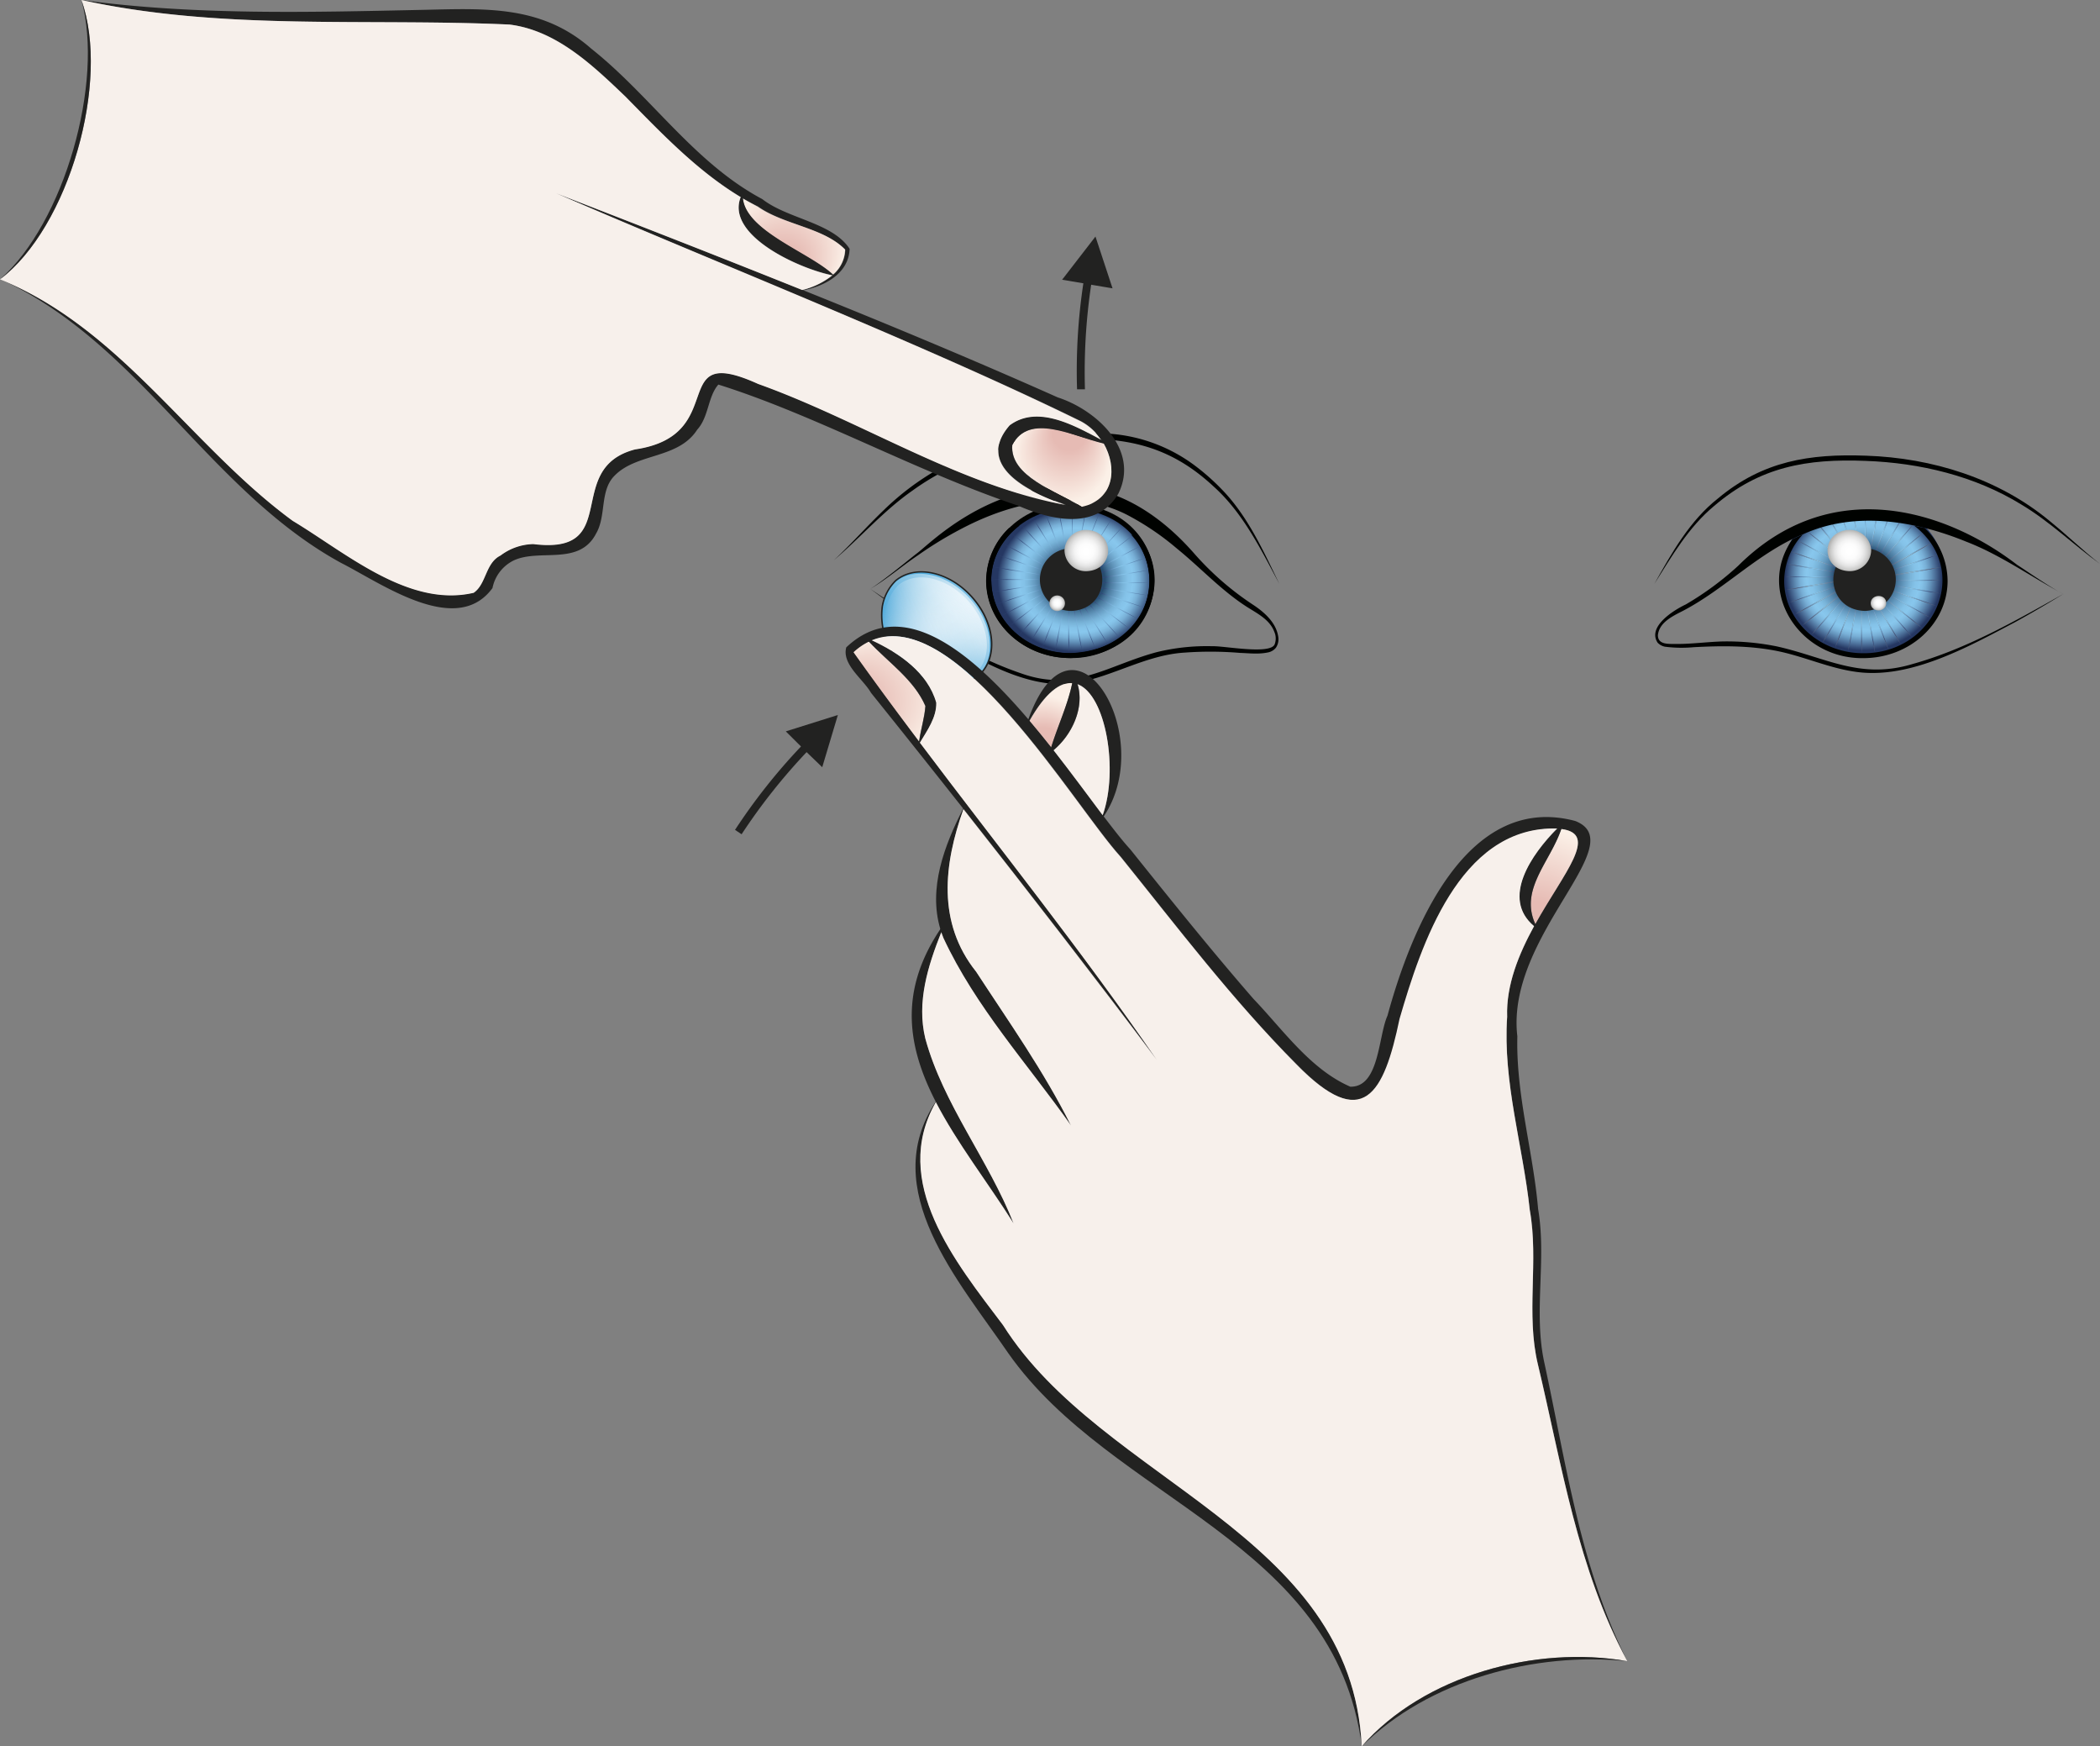<svg xmlns="http://www.w3.org/2000/svg" xmlns:xlink="http://www.w3.org/1999/xlink" viewBox="0 0 513.1 426.56"><rect x="0" y="0" width="513.1" height="426.56" fill="#808080" stroke="none"/><defs><style>.cls-1{fill:url(#Dégradé_sans_nom_53);}.cls-2{fill:url(#Dégradé_sans_nom_167);}.cls-3{fill:url(#Dégradé_sans_nom_167-2);}.cls-4{fill:url(#Dégradé_sans_nom_167-3);}.cls-5{fill:url(#Dégradé_sans_nom_167-4);}.cls-6{fill:url(#Dégradé_sans_nom_167-5);}.cls-7{fill:url(#Dégradé_sans_nom_167-6);}.cls-8{fill:url(#Dégradé_sans_nom_167-7);}.cls-9{fill:url(#Dégradé_sans_nom_167-8);}.cls-10{fill:url(#Dégradé_sans_nom_167-9);}.cls-11{fill:url(#Dégradé_sans_nom_167-10);}.cls-12{fill:url(#Dégradé_sans_nom_167-11);}.cls-13{fill:url(#Dégradé_sans_nom_167-12);}.cls-14{fill:url(#Dégradé_sans_nom_167-13);}.cls-15{fill:url(#Dégradé_sans_nom_167-14);}.cls-16{fill:url(#Dégradé_sans_nom_167-15);}.cls-17{fill:url(#Dégradé_sans_nom_167-16);}.cls-18{fill:url(#Dégradé_sans_nom_167-17);}.cls-19{fill:url(#Dégradé_sans_nom_167-18);}.cls-20{fill:url(#Dégradé_sans_nom_167-19);}.cls-21{fill:url(#Dégradé_sans_nom_167-20);}.cls-22{fill:url(#Dégradé_sans_nom_167-21);}.cls-23{fill:url(#Dégradé_sans_nom_167-22);}.cls-24{fill:url(#Dégradé_sans_nom_167-23);}.cls-25{fill:url(#Dégradé_sans_nom_167-24);}.cls-26{fill:url(#Dégradé_sans_nom_167-25);}.cls-27{fill:url(#Dégradé_sans_nom_167-26);}.cls-28{fill:url(#Dégradé_sans_nom_167-27);}.cls-29{fill:url(#Dégradé_sans_nom_167-28);}.cls-30{fill:url(#Dégradé_sans_nom_167-29);}.cls-31{fill:url(#Dégradé_sans_nom_167-30);}.cls-32{fill:url(#Dégradé_sans_nom_167-31);}.cls-33{fill:url(#Dégradé_sans_nom_167-32);}.cls-34{fill:url(#Dégradé_sans_nom_167-33);}.cls-35{fill:url(#Dégradé_sans_nom_167-34);}.cls-36{fill:url(#Dégradé_sans_nom_167-35);}.cls-37{fill:url(#Dégradé_sans_nom_167-36);}.cls-38{fill:#000200;}.cls-39{fill:#222221;}.cls-40{fill:url(#Dégradé_sans_nom_3);}.cls-41{fill:url(#Dégradé_sans_nom_3-2);}.cls-42{fill:none;}.cls-43{fill:url(#Dégradé_sans_nom_53-2);}.cls-44{fill:url(#Dégradé_sans_nom_53-3);}.cls-45{fill:url(#Dégradé_sans_nom_167-38);}.cls-46{fill:url(#Dégradé_sans_nom_167-39);}.cls-47{fill:url(#Dégradé_sans_nom_167-40);}.cls-48{fill:url(#Dégradé_sans_nom_53-6);}.cls-49{fill:url(#Dégradé_sans_nom_167-41);}.cls-50{fill:url(#Dégradé_sans_nom_167-42);}.cls-51{fill:url(#Dégradé_sans_nom_167-43);}.cls-52{fill:url(#Dégradé_sans_nom_167-44);}.cls-53{fill:url(#Dégradé_sans_nom_167-45);}.cls-54{fill:url(#Dégradé_sans_nom_53-11);}.cls-55{fill:url(#Dégradé_sans_nom_167-46);}.cls-56{fill:url(#Dégradé_sans_nom_53-12);}.cls-57{fill:url(#Dégradé_sans_nom_167-47);}.cls-58{fill:url(#Dégradé_sans_nom_167-48);}.cls-59{fill:url(#Dégradé_sans_nom_167-49);}.cls-60{fill:url(#Dégradé_sans_nom_167-50);}.cls-61{fill:url(#Dégradé_sans_nom_53-16);}.cls-62{fill:url(#Dégradé_sans_nom_167-51);}.cls-63{fill:url(#Dégradé_sans_nom_53-17);}.cls-64{fill:url(#Dégradé_sans_nom_167-52);}.cls-65{fill:url(#Dégradé_sans_nom_53-18);}.cls-66{fill:url(#Dégradé_sans_nom_167-53);}.cls-67{fill:url(#Dégradé_sans_nom_53-19);}.cls-68{fill:url(#Dégradé_sans_nom_167-54);}.cls-69{fill:url(#Dégradé_sans_nom_53-20);}.cls-70{fill:url(#Dégradé_sans_nom_167-55);}.cls-71{fill:url(#Dégradé_sans_nom_53-21);}.cls-72{fill:url(#Dégradé_sans_nom_167-56);}.cls-73{fill:url(#Dégradé_sans_nom_53-22);}.cls-74{fill:url(#Dégradé_sans_nom_167-57);}.cls-75{fill:url(#Dégradé_sans_nom_53-23);}.cls-76{fill:url(#Dégradé_sans_nom_167-58);}.cls-77{fill:url(#Dégradé_sans_nom_53-24);}.cls-78{fill:url(#Dégradé_sans_nom_167-59);}.cls-79{fill:url(#Dégradé_sans_nom_167-60);}.cls-80{fill:url(#Dégradé_sans_nom_167-61);}.cls-81{fill:url(#Dégradé_sans_nom_167-62);}.cls-82{fill:url(#Dégradé_sans_nom_167-63);}.cls-83{fill:url(#Dégradé_sans_nom_53-29);}.cls-84{fill:url(#Dégradé_sans_nom_167-64);}.cls-85{fill:url(#Dégradé_sans_nom_53-30);}.cls-86{fill:url(#Dégradé_sans_nom_167-65);}.cls-87{fill:url(#Dégradé_sans_nom_167-66);}.cls-88{fill:url(#Dégradé_sans_nom_53-32);}.cls-89{fill:url(#Dégradé_sans_nom_167-67);}.cls-90{fill:url(#Dégradé_sans_nom_167-68);}.cls-91{fill:url(#Dégradé_sans_nom_167-69);}.cls-92{fill:url(#Dégradé_sans_nom_167-70);}.cls-93{fill:url(#Dégradé_sans_nom_167-71);}.cls-94{fill:url(#Dégradé_sans_nom_167-72);}.cls-95{fill:url(#Dégradé_sans_nom_53-38);}.cls-96{fill:url(#Dégradé_sans_nom_167-73);}.cls-97{fill:url(#Dégradé_sans_nom_3-3);}.cls-98{fill:url(#Dégradé_sans_nom_3-4);}.cls-99{fill:url(#Dégradé_sans_nom_188);}.cls-100{fill:url(#Dégradé_sans_nom_188-2);}.cls-101{fill:#f7f0eb;}.cls-102{fill:#009de1;}.cls-103{fill:url(#radial-gradient);}.cls-104{fill:url(#Dégradé_sans_nom_54);}.cls-105{fill:url(#Dégradé_sans_nom_54-2);}.cls-106{fill:url(#Dégradé_sans_nom_188-3);}.cls-107{fill:url(#Dégradé_sans_nom_188-4);}.cls-108{fill:url(#Dégradé_sans_nom_188-5);}</style><radialGradient id="Dégradé_sans_nom_53" cx="301.28" cy="153.01" r="19.58" gradientTransform="translate(-47.44 -2.12) scale(1.03 0.94)" gradientUnits="userSpaceOnUse"><stop offset="0.35" stop-color="#274d71"/><stop offset="0.42" stop-color="#48779b"/><stop offset="0.5" stop-color="#6499bf"/><stop offset="0.57" stop-color="#78b3d8"/><stop offset="0.63" stop-color="#84c2e8"/><stop offset="0.69" stop-color="#88c7ed"/><stop offset="0.72" stop-color="#84c1e7"/><stop offset="0.77" stop-color="#78afd6"/><stop offset="0.82" stop-color="#6392ba"/><stop offset="0.88" stop-color="#486993"/><stop offset="0.95" stop-color="#253762"/></radialGradient><radialGradient id="Dégradé_sans_nom_167" cx="300.81" cy="164.74" r="4.84" gradientTransform="translate(-47.44 -2.12) scale(1.03 0.94)" gradientUnits="userSpaceOnUse"><stop offset="0" stop-color="#88c7ed"/><stop offset="0.14" stop-color="#84c1e7"/><stop offset="0.32" stop-color="#78afd7"/><stop offset="0.54" stop-color="#6492bc"/><stop offset="0.77" stop-color="#496997"/><stop offset="0.95" stop-color="#324778"/></radialGradient><radialGradient id="Dégradé_sans_nom_167-2" cx="298.78" cy="164.49" r="4.84" xlink:href="#Dégradé_sans_nom_167"/><radialGradient id="Dégradé_sans_nom_167-3" cx="296.82" cy="163.89" r="4.84" xlink:href="#Dégradé_sans_nom_167"/><radialGradient id="Dégradé_sans_nom_167-4" cx="295" cy="162.96" r="4.84" xlink:href="#Dégradé_sans_nom_167"/><radialGradient id="Dégradé_sans_nom_167-5" cx="293.37" cy="161.72" r="4.84" xlink:href="#Dégradé_sans_nom_167"/><radialGradient id="Dégradé_sans_nom_167-6" cx="291.97" cy="160.22" r="4.84" xlink:href="#Dégradé_sans_nom_167"/><radialGradient id="Dégradé_sans_nom_167-7" cx="290.86" cy="158.51" r="4.84" xlink:href="#Dégradé_sans_nom_167"/><radialGradient id="Dégradé_sans_nom_167-8" cx="290.06" cy="156.62" r="4.84" xlink:href="#Dégradé_sans_nom_167"/><radialGradient id="Dégradé_sans_nom_167-9" cx="289.61" cy="154.63" r="4.84" xlink:href="#Dégradé_sans_nom_167"/><radialGradient id="Dégradé_sans_nom_167-10" cx="289.5" cy="152.58" r="4.84" xlink:href="#Dégradé_sans_nom_167"/><radialGradient id="Dégradé_sans_nom_167-11" cx="289.76" cy="150.55" r="4.84" xlink:href="#Dégradé_sans_nom_167"/><radialGradient id="Dégradé_sans_nom_167-12" cx="290.36" cy="148.6" r="4.84" xlink:href="#Dégradé_sans_nom_167"/><radialGradient id="Dégradé_sans_nom_167-13" cx="291.29" cy="146.77" r="4.84" xlink:href="#Dégradé_sans_nom_167"/><radialGradient id="Dégradé_sans_nom_167-14" cx="292.52" cy="145.14" r="4.84" xlink:href="#Dégradé_sans_nom_167"/><radialGradient id="Dégradé_sans_nom_167-15" cx="294.02" cy="143.75" r="4.84" xlink:href="#Dégradé_sans_nom_167"/><radialGradient id="Dégradé_sans_nom_167-16" cx="295.74" cy="142.64" r="4.84" xlink:href="#Dégradé_sans_nom_167"/><radialGradient id="Dégradé_sans_nom_167-17" cx="297.63" cy="141.84" r="4.84" xlink:href="#Dégradé_sans_nom_167"/><radialGradient id="Dégradé_sans_nom_167-18" cx="299.62" cy="141.38" r="4.84" xlink:href="#Dégradé_sans_nom_167"/><radialGradient id="Dégradé_sans_nom_167-19" cx="301.66" cy="141.28" r="4.84" xlink:href="#Dégradé_sans_nom_167"/><radialGradient id="Dégradé_sans_nom_167-20" cx="303.69" cy="141.53" r="4.84" xlink:href="#Dégradé_sans_nom_167"/><radialGradient id="Dégradé_sans_nom_167-21" cx="305.65" cy="142.13" r="4.84" xlink:href="#Dégradé_sans_nom_167"/><radialGradient id="Dégradé_sans_nom_167-22" cx="307.47" cy="143.06" r="4.84" xlink:href="#Dégradé_sans_nom_167"/><radialGradient id="Dégradé_sans_nom_167-23" cx="309.1" cy="144.3" r="4.84" xlink:href="#Dégradé_sans_nom_167"/><radialGradient id="Dégradé_sans_nom_167-24" cx="310.5" cy="145.8" r="4.84" xlink:href="#Dégradé_sans_nom_167"/><radialGradient id="Dégradé_sans_nom_167-25" cx="311.61" cy="147.52" r="4.84" xlink:href="#Dégradé_sans_nom_167"/><radialGradient id="Dégradé_sans_nom_167-26" cx="312.41" cy="149.4" r="4.84" xlink:href="#Dégradé_sans_nom_167"/><radialGradient id="Dégradé_sans_nom_167-27" cx="312.86" cy="151.39" r="4.84" xlink:href="#Dégradé_sans_nom_167"/><radialGradient id="Dégradé_sans_nom_167-28" cx="312.97" cy="153.44" r="4.84" xlink:href="#Dégradé_sans_nom_167"/><radialGradient id="Dégradé_sans_nom_167-29" cx="312.72" cy="155.47" r="4.84" xlink:href="#Dégradé_sans_nom_167"/><radialGradient id="Dégradé_sans_nom_167-30" cx="312.11" cy="157.43" r="4.84" xlink:href="#Dégradé_sans_nom_167"/><radialGradient id="Dégradé_sans_nom_167-31" cx="311.18" cy="159.25" r="4.84" xlink:href="#Dégradé_sans_nom_167"/><radialGradient id="Dégradé_sans_nom_167-32" cx="309.95" cy="160.88" r="4.84" xlink:href="#Dégradé_sans_nom_167"/><radialGradient id="Dégradé_sans_nom_167-33" cx="308.45" cy="162.27" r="4.84" xlink:href="#Dégradé_sans_nom_167"/><radialGradient id="Dégradé_sans_nom_167-34" cx="306.73" cy="163.39" r="4.84" xlink:href="#Dégradé_sans_nom_167"/><radialGradient id="Dégradé_sans_nom_167-35" cx="304.85" cy="164.18" r="4.84" xlink:href="#Dégradé_sans_nom_167"/><radialGradient id="Dégradé_sans_nom_167-36" cx="302.85" cy="164.64" r="4.84" xlink:href="#Dégradé_sans_nom_167"/><radialGradient id="Dégradé_sans_nom_3" cx="265.38" cy="134.62" r="6.78" gradientUnits="userSpaceOnUse"><stop offset="0.09" stop-color="#fff"/><stop offset="0.28" stop-color="#fcfcfc"/><stop offset="0.42" stop-color="#f3f3f3"/><stop offset="0.55" stop-color="#e3e3e3"/><stop offset="0.67" stop-color="#cdcdcc"/><stop offset="0.78" stop-color="#b0b0af"/><stop offset="0.78" stop-color="#b0b0af"/></radialGradient><radialGradient id="Dégradé_sans_nom_3-2" cx="-2320.01" cy="2465.58" r="2.4" gradientTransform="translate(-2061.69 2612.87) rotate(180)" xlink:href="#Dégradé_sans_nom_3"/><radialGradient id="Dégradé_sans_nom_53-2" cx="2083.72" cy="149.53" r="20.13" gradientTransform="translate(-1628.42 -1.31) scale(1 0.95)" xlink:href="#Dégradé_sans_nom_53"/><radialGradient id="Dégradé_sans_nom_53-3" cx="2083.7" cy="149.55" r="20.14" gradientTransform="translate(-1628.42 -1.31) scale(1 0.95)" xlink:href="#Dégradé_sans_nom_53"/><radialGradient id="Dégradé_sans_nom_167-38" cx="2081.18" cy="161.34" r="4.97" gradientTransform="translate(-1628.42 -1.31) scale(1 0.95)" xlink:href="#Dégradé_sans_nom_167"/><radialGradient id="Dégradé_sans_nom_167-39" cx="2079.17" cy="160.73" r="4.97" gradientTransform="translate(-1628.42 -1.31) scale(1 0.95)" xlink:href="#Dégradé_sans_nom_167"/><radialGradient id="Dégradé_sans_nom_167-40" cx="2077.29" cy="159.77" r="4.97" gradientTransform="translate(-1628.42 -1.31) scale(1 0.95)" xlink:href="#Dégradé_sans_nom_167"/><radialGradient id="Dégradé_sans_nom_53-6" cx="2083.7" cy="149.55" r="20.14" gradientTransform="translate(-1628.42 -1.31) scale(1 0.95)" xlink:href="#Dégradé_sans_nom_53"/><radialGradient id="Dégradé_sans_nom_167-41" cx="2075.62" cy="158.5" r="4.97" gradientTransform="translate(-1628.42 -1.31) scale(1 0.95)" xlink:href="#Dégradé_sans_nom_167"/><radialGradient id="Dégradé_sans_nom_167-42" cx="2074.19" cy="156.96" r="4.97" gradientTransform="translate(-1628.42 -1.31) scale(1 0.95)" xlink:href="#Dégradé_sans_nom_167"/><radialGradient id="Dégradé_sans_nom_167-43" cx="2073.04" cy="155.2" r="4.97" gradientTransform="translate(-1628.42 -1.31) scale(1 0.95)" xlink:href="#Dégradé_sans_nom_167"/><radialGradient id="Dégradé_sans_nom_167-44" cx="2072.22" cy="153.26" r="4.97" gradientTransform="translate(-1628.42 -1.31) scale(1 0.95)" xlink:href="#Dégradé_sans_nom_167"/><radialGradient id="Dégradé_sans_nom_167-45" cx="2071.76" cy="151.21" r="4.97" gradientTransform="translate(-1628.42 -1.31) scale(1 0.95)" xlink:href="#Dégradé_sans_nom_167"/><radialGradient id="Dégradé_sans_nom_53-11" cx="2083.7" cy="149.55" r="20.14" gradientTransform="translate(-1628.42 -1.31) scale(1 0.95)" xlink:href="#Dégradé_sans_nom_53"/><radialGradient id="Dégradé_sans_nom_167-46" cx="2071.65" cy="149.11" r="4.97" gradientTransform="translate(-1628.42 -1.31) scale(1 0.95)" xlink:href="#Dégradé_sans_nom_167"/><radialGradient id="Dégradé_sans_nom_53-12" cx="2083.7" cy="149.55" r="20.14" gradientTransform="translate(-1628.42 -1.31) scale(1 0.95)" xlink:href="#Dégradé_sans_nom_53"/><radialGradient id="Dégradé_sans_nom_167-47" cx="2071.91" cy="147.02" r="4.97" gradientTransform="translate(-1628.42 -1.31) scale(1 0.95)" xlink:href="#Dégradé_sans_nom_167"/><radialGradient id="Dégradé_sans_nom_167-48" cx="2072.53" cy="145.01" r="4.97" gradientTransform="translate(-1628.42 -1.31) scale(1 0.95)" xlink:href="#Dégradé_sans_nom_167"/><radialGradient id="Dégradé_sans_nom_167-49" cx="2073.48" cy="143.14" r="4.97" gradientTransform="translate(-1628.42 -1.31) scale(1 0.95)" xlink:href="#Dégradé_sans_nom_167"/><radialGradient id="Dégradé_sans_nom_167-50" cx="2074.75" cy="141.46" r="4.97" gradientTransform="translate(-1628.42 -1.31) scale(1 0.95)" xlink:href="#Dégradé_sans_nom_167"/><radialGradient id="Dégradé_sans_nom_53-16" cx="2083.7" cy="149.55" r="20.14" gradientTransform="translate(-1628.42 -1.31) scale(1 0.95)" xlink:href="#Dégradé_sans_nom_53"/><radialGradient id="Dégradé_sans_nom_167-51" cx="2076.29" cy="140.04" r="4.97" gradientTransform="translate(-1628.42 -1.31) scale(1 0.95)" xlink:href="#Dégradé_sans_nom_167"/><radialGradient id="Dégradé_sans_nom_53-17" cx="2083.7" cy="149.54" r="20.12" gradientTransform="translate(-1628.42 -1.31) scale(1 0.95)" xlink:href="#Dégradé_sans_nom_53"/><radialGradient id="Dégradé_sans_nom_167-52" cx="2078.06" cy="138.9" r="4.97" gradientTransform="translate(-1628.42 -1.31) scale(1 0.95)" xlink:href="#Dégradé_sans_nom_167"/><radialGradient id="Dégradé_sans_nom_53-18" cx="2083.67" cy="149.55" r="20.11" gradientTransform="translate(-1628.42 -1.31) scale(1 0.95)" xlink:href="#Dégradé_sans_nom_53"/><radialGradient id="Dégradé_sans_nom_167-53" cx="2080.05" cy="138.07" r="4.96" gradientTransform="translate(-1628.42 -1.31) scale(1 0.95)" xlink:href="#Dégradé_sans_nom_167"/><radialGradient id="Dégradé_sans_nom_53-19" cx="2083.69" cy="149.55" r="20.13" gradientTransform="translate(-1628.42 -1.31) scale(1 0.95)" xlink:href="#Dégradé_sans_nom_53"/><radialGradient id="Dégradé_sans_nom_167-54" cx="2082.07" cy="137.6" r="4.97" gradientTransform="translate(-1628.42 -1.31) scale(1 0.95)" xlink:href="#Dégradé_sans_nom_167"/><radialGradient id="Dégradé_sans_nom_53-20" cx="2083.67" cy="149.55" r="20.14" gradientTransform="translate(-1628.42 -1.31) scale(1 0.95)" xlink:href="#Dégradé_sans_nom_53"/><radialGradient id="Dégradé_sans_nom_167-55" cx="2084.13" cy="137.5" r="4.97" gradientTransform="translate(-1628.42 -1.31) scale(1 0.95)" xlink:href="#Dégradé_sans_nom_167"/><radialGradient id="Dégradé_sans_nom_53-21" cx="2083.7" cy="149.54" r="20.13" gradientTransform="translate(-1628.42 -1.31) scale(1 0.95)" xlink:href="#Dégradé_sans_nom_53"/><radialGradient id="Dégradé_sans_nom_167-56" cx="2086.23" cy="137.76" r="4.97" gradientTransform="translate(-1628.42 -1.31) scale(1 0.95)" xlink:href="#Dégradé_sans_nom_167"/><radialGradient id="Dégradé_sans_nom_53-22" cx="2083.7" cy="149.54" r="20.13" gradientTransform="translate(-1628.42 -1.31) scale(1 0.95)" xlink:href="#Dégradé_sans_nom_53"/><radialGradient id="Dégradé_sans_nom_167-57" cx="2088.24" cy="138.38" r="4.97" gradientTransform="translate(-1628.42 -1.31) scale(1 0.95)" xlink:href="#Dégradé_sans_nom_167"/><radialGradient id="Dégradé_sans_nom_53-23" cx="2083.73" cy="149.55" r="19.99" gradientTransform="translate(-1628.42 -1.31) scale(1 0.95)" xlink:href="#Dégradé_sans_nom_53"/><radialGradient id="Dégradé_sans_nom_167-58" cx="2090.08" cy="139.33" r="4.96" gradientTransform="translate(-1628.42 -1.31) scale(1 0.95)" xlink:href="#Dégradé_sans_nom_167"/><radialGradient id="Dégradé_sans_nom_53-24" cx="2083.7" cy="149.55" r="20.14" gradientTransform="translate(-1628.42 -1.31) scale(1 0.95)" xlink:href="#Dégradé_sans_nom_53"/><radialGradient id="Dégradé_sans_nom_167-59" cx="2091.79" cy="140.6" r="4.97" gradientTransform="translate(-1628.42 -1.31) scale(1 0.95)" xlink:href="#Dégradé_sans_nom_167"/><radialGradient id="Dégradé_sans_nom_167-60" cx="2093.22" cy="142.14" r="4.97" gradientTransform="translate(-1628.42 -1.31) scale(1 0.95)" xlink:href="#Dégradé_sans_nom_167"/><radialGradient id="Dégradé_sans_nom_167-61" cx="2094.36" cy="143.9" r="4.97" gradientTransform="translate(-1628.42 -1.31) scale(1 0.95)" xlink:href="#Dégradé_sans_nom_167"/><radialGradient id="Dégradé_sans_nom_167-62" cx="2095.18" cy="145.84" r="4.97" gradientTransform="translate(-1628.42 -1.31) scale(1 0.95)" xlink:href="#Dégradé_sans_nom_167"/><radialGradient id="Dégradé_sans_nom_167-63" cx="2095.65" cy="147.89" r="4.97" gradientTransform="translate(-1628.42 -1.31) scale(1 0.95)" xlink:href="#Dégradé_sans_nom_167"/><radialGradient id="Dégradé_sans_nom_53-29" cx="2083.7" cy="149.55" r="20.14" gradientTransform="translate(-1628.42 -1.31) scale(1 0.95)" xlink:href="#Dégradé_sans_nom_53"/><radialGradient id="Dégradé_sans_nom_167-64" cx="2095.76" cy="149.99" r="4.97" gradientTransform="translate(-1628.42 -1.31) scale(1 0.95)" xlink:href="#Dégradé_sans_nom_167"/><radialGradient id="Dégradé_sans_nom_53-30" cx="2083.7" cy="149.55" r="20.14" gradientTransform="translate(-1628.42 -1.31) scale(1 0.95)" xlink:href="#Dégradé_sans_nom_53"/><radialGradient id="Dégradé_sans_nom_167-65" cx="2095.5" cy="152.08" r="4.97" gradientTransform="translate(-1628.42 -1.31) scale(1 0.95)" xlink:href="#Dégradé_sans_nom_167"/><radialGradient id="Dégradé_sans_nom_167-66" cx="2094.88" cy="154.09" r="4.97" gradientTransform="translate(-1628.42 -1.31) scale(1 0.95)" xlink:href="#Dégradé_sans_nom_167"/><radialGradient id="Dégradé_sans_nom_53-32" cx="2083.7" cy="149.55" r="20.14" gradientTransform="translate(-1628.42 -1.31) scale(1 0.95)" xlink:href="#Dégradé_sans_nom_53"/><radialGradient id="Dégradé_sans_nom_167-67" cx="2093.92" cy="155.96" r="4.97" gradientTransform="translate(-1628.42 -1.31) scale(1 0.95)" xlink:href="#Dégradé_sans_nom_167"/><radialGradient id="Dégradé_sans_nom_167-68" cx="2092.65" cy="157.63" r="4.97" gradientTransform="translate(-1628.42 -1.31) scale(1 0.95)" xlink:href="#Dégradé_sans_nom_167"/><radialGradient id="Dégradé_sans_nom_167-69" cx="2091.11" cy="159.07" r="4.97" gradientTransform="translate(-1628.42 -1.31) scale(1 0.95)" xlink:href="#Dégradé_sans_nom_167"/><radialGradient id="Dégradé_sans_nom_167-70" cx="2089.35" cy="160.21" r="4.97" gradientTransform="translate(-1628.42 -1.31) scale(1 0.95)" xlink:href="#Dégradé_sans_nom_167"/><radialGradient id="Dégradé_sans_nom_167-71" cx="2087.41" cy="161.03" r="4.97" gradientTransform="translate(-1628.42 -1.31) scale(1 0.95)" xlink:href="#Dégradé_sans_nom_167"/><radialGradient id="Dégradé_sans_nom_167-72" cx="2085.36" cy="161.5" r="4.97" gradientTransform="translate(-1628.42 -1.31) scale(1 0.95)" xlink:href="#Dégradé_sans_nom_167"/><radialGradient id="Dégradé_sans_nom_53-38" cx="2083.7" cy="149.55" r="20.14" gradientTransform="translate(-1628.42 -1.31) scale(1 0.95)" xlink:href="#Dégradé_sans_nom_53"/><radialGradient id="Dégradé_sans_nom_167-73" cx="2083.26" cy="161.6" r="4.97" gradientTransform="translate(-1628.42 -1.31) scale(1 0.95)" xlink:href="#Dégradé_sans_nom_167"/><radialGradient id="Dégradé_sans_nom_3-3" cx="1736.26" cy="134.61" r="6.78" gradientTransform="matrix(-1, 0, 0, 1, 2188.16, 0)" xlink:href="#Dégradé_sans_nom_3"/><radialGradient id="Dégradé_sans_nom_3-4" cx="-3790.89" cy="2465.59" r="2.4" gradientTransform="matrix(1, 0, 0, -1, 4249.85, 2612.87)" xlink:href="#Dégradé_sans_nom_3"/><radialGradient id="Dégradé_sans_nom_188" cx="-847.71" cy="791.61" fx="-858.493" r="17.68" gradientTransform="matrix(0.28, -0.96, -0.96, -0.28, 1190.44, -534.28)" gradientUnits="userSpaceOnUse"><stop offset="0.29" stop-color="#e6bbb4"/><stop offset="0.8" stop-color="#fbf0e7"/></radialGradient><radialGradient id="Dégradé_sans_nom_188-2" cx="-882.76" cy="712.72" fx="-871.235" r="14.42" xlink:href="#Dégradé_sans_nom_188"/><radialGradient id="radial-gradient" cx="635.1" cy="-992.82" r="13.74" gradientTransform="translate(420.38 1316.62) rotate(-41.97)" gradientUnits="userSpaceOnUse"><stop offset="0" stop-color="#fff"/><stop offset="0.12" stop-color="#f9fcfe"/><stop offset="0.28" stop-color="#e9f4fa"/><stop offset="0.45" stop-color="#cfe8f5"/><stop offset="0.64" stop-color="#aad6ed"/><stop offset="0.84" stop-color="#7cbfe3"/><stop offset="1" stop-color="#4fa9da"/></radialGradient><linearGradient id="Dégradé_sans_nom_54" x1="760.73" y1="-892" x2="739.12" y2="-892" gradientTransform="matrix(0.79, -0.71, 0.75, 0.83, 309.27, 1428.45)" gradientUnits="userSpaceOnUse"><stop offset="0" stop-color="#fff" stop-opacity="0.6"/><stop offset="0.13" stop-color="#f9fcfe" stop-opacity="0.58"/><stop offset="0.3" stop-color="#e6f3fa" stop-opacity="0.52"/><stop offset="0.49" stop-color="#c8e4f3" stop-opacity="0.41"/><stop offset="0.7" stop-color="#9ecfeb" stop-opacity="0.27"/><stop offset="0.91" stop-color="#68b5df" stop-opacity="0.09"/><stop offset="1" stop-color="#4fa9da" stop-opacity="0"/></linearGradient><linearGradient id="Dégradé_sans_nom_54-2" x1="760.11" y1="-891.87" x2="739.74" y2="-891.87" xlink:href="#Dégradé_sans_nom_54"/><radialGradient id="Dégradé_sans_nom_188-3" cx="379.21" cy="-115.13" fx="363.032" r="18.55" gradientTransform="translate(-107.68 394.33) rotate(-17.77)" xlink:href="#Dégradé_sans_nom_188"/><radialGradient id="Dégradé_sans_nom_188-4" cx="519.25" cy="-23.32" fx="508.327" fy="-9.569" r="17.57" gradientTransform="translate(-107.68 394.33) rotate(-17.77)" xlink:href="#Dégradé_sans_nom_188"/><radialGradient id="Dégradé_sans_nom_188-5" cx="410" cy="-91.42" fx="410.003" r="15.12" gradientTransform="translate(-107.68 394.33) rotate(-17.77)" xlink:href="#Dégradé_sans_nom_188"/></defs><g id="Calque_2" data-name="Calque 2"><g id="Calque_1-2" data-name="Calque 1"><path class="cls-1" d="M281.65,142c0,10.19-9,18.46-20.1,18.46-26.68-1-26.68-35.93,0-36.92C272.65,123.51,281.65,131.77,281.65,142Z"/><path class="cls-2" d="M261.11,146.57c.14,4.28.14,8.61,0,12.89C261,155.18,261,150.85,261.11,146.57Z"/><path class="cls-3" d="M260.24,146.43c-.66,4.24-1.48,8.51-2.43,12.69C258.47,154.89,259.29,150.62,260.24,146.43Z"/><path class="cls-4" d="M259.42,146.16c-1.46,4.07-3.08,8.14-4.8,12.11C256.08,154.2,257.69,150.13,259.42,146.16Z"/><path class="cls-5" d="M258.66,145.76c-2.21,3.77-4.57,7.53-7,11.16C253.85,153.14,256.21,149.39,258.66,145.76Z"/><path class="cls-6" d="M258,145.24c-2.9,3.37-5.93,6.69-9,9.87C251.85,151.74,254.89,148.42,258,145.24Z"/><path class="cls-7" d="M257.42,144.62c-3.48,2.86-7.1,5.64-10.75,8.28C250.15,150.05,253.77,147.26,257.42,144.62Z"/><path class="cls-8" d="M257,143.92c-4,2.26-8.06,4.43-12.15,6.45C248.8,148.11,252.88,145.94,257,143.92Z"/><path class="cls-9" d="M256.68,143.17c-4.33,1.59-8.77,3.07-13.19,4.4C247.83,146,252.26,144.5,256.68,143.17Z"/><path class="cls-10" d="M256.53,142.37c-4.57.88-9.21,1.63-13.82,2.24C247.27,143.74,251.92,143,256.53,142.37Z"/><path class="cls-11" d="M256.53,141.57c-4.66.13-9.38.13-14,0C247.15,141.43,251.87,141.43,256.53,141.57Z"/><path class="cls-12" d="M256.68,140.77c-4.61-.61-9.25-1.36-13.82-2.23C247.47,139.15,252.12,139.9,256.68,140.77Z"/><path class="cls-13" d="M257,140c-4.42-1.34-8.85-2.82-13.19-4.41C248.21,136.94,252.65,138.43,257,140Z"/><path class="cls-14" d="M257.42,139.32c-4.1-2-8.18-4.19-12.15-6.44C249.36,134.89,253.45,137.06,257.42,139.32Z"/><path class="cls-15" d="M258,138.7c-3.66-2.64-7.27-5.42-10.76-8.28C250.89,133.06,254.5,135.84,258,138.7Z"/><path class="cls-16" d="M258.66,138.18c-3.1-3.18-6.13-6.5-9-9.87C252.73,131.49,255.77,134.81,258.66,138.18Z"/><path class="cls-17" d="M259.42,137.78c-2.45-3.63-4.81-7.38-7-11.16C254.85,130.25,257.21,134,259.42,137.78Z"/><path class="cls-18" d="M260.24,137.5c-1.72-4-3.34-8-4.8-12.1C257.17,129.36,258.78,133.43,260.24,137.5Z"/><path class="cls-19" d="M261.11,137.36c-.95-4.18-1.77-8.45-2.44-12.69C259.62,128.86,260.44,133.13,261.11,137.36Z"/><path class="cls-20" d="M262,137.36c-.14-4.27-.14-8.61,0-12.88C262.13,128.75,262.13,133.09,262,137.36Z"/><path class="cls-21" d="M262.85,137.5c.67-4.23,1.49-8.5,2.44-12.69C264.62,129.05,263.8,133.32,262.85,137.5Z"/><path class="cls-22" d="M263.67,137.78c1.46-4.07,3.08-8.14,4.8-12.11C267,129.74,265.4,133.81,263.67,137.78Z"/><path class="cls-23" d="M264.43,138.18c2.21-3.78,4.57-7.53,7-11.16C269.24,130.8,266.88,134.55,264.43,138.18Z"/><path class="cls-24" d="M265.11,138.7c2.89-3.37,5.92-6.69,9-9.87C271.24,132.2,268.2,135.52,265.11,138.7Z"/><path class="cls-25" d="M265.67,139.32c3.48-2.86,7.1-5.64,10.75-8.28C272.94,133.89,269.32,136.68,265.67,139.32Z"/><path class="cls-26" d="M266.11,140c4-2.26,8.06-4.43,12.15-6.45C274.3,135.83,270.21,138,266.11,140Z"/><path class="cls-27" d="M266.41,140.77c4.33-1.59,8.77-3.07,13.19-4.4C275.26,138,270.83,139.44,266.41,140.77Z"/><path class="cls-28" d="M266.56,141.57c4.57-.88,9.22-1.63,13.82-2.24C275.82,140.2,271.17,141,266.56,141.57Z"/><path class="cls-29" d="M266.56,142.37c4.66-.13,9.38-.13,14,0C275.94,142.51,271.22,142.5,266.56,142.37Z"/><path class="cls-30" d="M266.41,143.17c4.61.61,9.26,1.36,13.82,2.23C275.62,144.79,271,144,266.41,143.17Z"/><path class="cls-31" d="M266.11,143.92c4.42,1.34,8.85,2.82,13.19,4.41C274.88,147,270.44,145.51,266.11,143.92Z"/><path class="cls-32" d="M265.67,144.62c4.1,2,8.19,4.19,12.16,6.44C273.73,149.05,269.64,146.88,265.67,144.62Z"/><path class="cls-33" d="M265.11,145.24c3.65,2.64,7.27,5.42,10.75,8.28C272.21,150.88,268.59,148.1,265.11,145.24Z"/><path class="cls-34" d="M264.43,145.76c3.1,3.18,6.14,6.5,9,9.87C270.36,152.45,267.33,149.13,264.43,145.76Z"/><path class="cls-35" d="M263.67,146.16c2.45,3.63,4.81,7.38,7,11.16C268.24,153.69,265.88,149.94,263.67,146.16Z"/><path class="cls-36" d="M262.85,146.43c1.72,4,3.34,8,4.8,12.11C265.92,154.58,264.31,150.51,262.85,146.43Z"/><path class="cls-37" d="M262,146.57c.95,4.19,1.78,8.46,2.44,12.69C263.47,155.08,262.65,150.81,262,146.57Z"/><path class="cls-2" d="M261.11,146.57c.14,4.28.14,8.61,0,12.89C261,155.18,261,150.85,261.11,146.57Z"/><path class="cls-38" d="M240.94,141.86c0,10.41,9.23,18.88,20.58,18.88,15.68.21,26.25-16.41,17.34-29q-1.25-.62-2.52-1.17a16.69,16.69,0,0,1,4.52,11.33c0,9.73-8.68,17.65-19.34,17.65-17.62.06-26.36-20.37-12.45-31.15-.85.18-1.7.37-2.55.58A18,18,0,0,0,240.94,141.86Z"/><path class="cls-38" d="M312.57,142.59c-3.92-8.06-7.71-16.54-14-23a54.88,54.88,0,0,0-6.46-5.74,39.42,39.42,0,0,0-23.11-8,77.34,77.34,0,0,0-24.13,2.37,65.2,65.2,0,0,0-28.89,16.34c-4.18,4-8,8.36-12.24,12.28,6.49-5.52,12.21-12.14,19.2-17,11.06-8,24.51-12,38-12.55,14.17-.66,24.92,1.61,35.57,11.53C303.69,125.25,308.05,134.15,312.57,142.59Z"/><path class="cls-38" d="M212.52,143.92c4.12-2.41,7.79-5.61,11.75-8.27a93.54,93.54,0,0,1,12.17-7.27c12.27-6.11,27.34-9.11,39.9-2.11A65.87,65.87,0,0,1,287.57,134c6,4.86,11.39,10.84,18.09,14.86,2.25,1.38,4.72,2.85,5.69,5.46a4,4,0,0,1,.09,3.07c-1.1,2.58-12.43.34-15.2.46a51.09,51.09,0,0,0-13.66,1.46c-12,3.22-20,9.83-33,5.2-13.39-4.52-25.14-12.7-36.9-20.64,3.87,2.86,7.79,5.64,11.77,8.28C235.12,158.89,250,169,263,166.79c9-1.58,17.16-6.84,26.44-7.38a87.34,87.34,0,0,1,13.53.07c2.35.08,4.59.39,7-.15a3.23,3.23,0,0,0,1.81-1.16,3.74,3.74,0,0,0,.56-2.48c-.44-3.48-3.26-6-5.95-7.82a71.24,71.24,0,0,1-14.3-12.32c-3.42-3.91-14-15.64-29-16.67-21.68-1-36,14.09-39.16,16.37C221.81,136.9,215.66,142,212.52,143.92Z"/><path class="cls-38" d="M241,141.87c0-10.4,9.23-18.86,20.57-18.86,27.28,1,27.27,36.69,0,37.73C250.18,160.74,241,152.28,241,141.87Zm1.21,0c0,9.74,8.68,17.66,19.36,17.66,25.68-1,25.67-34.34,0-35.32C250.84,124.21,242.16,132.14,242.16,141.87Z"/><path class="cls-39" d="M254.08,141.58a7.64,7.64,0,0,1,7.64-7.64c10.14.39,10.14,14.9,0,15.29A7.65,7.65,0,0,1,254.08,141.58Z"/><path class="cls-40" d="M260.09,134.45a5.19,5.19,0,0,1,5.35-5c7.08.21,7.08,9.86,0,10.07A5.19,5.19,0,0,1,260.09,134.45Z"/><path class="cls-41" d="M260.21,147.35a1.9,1.9,0,0,1-3.8,0A1.9,1.9,0,0,1,260.21,147.35Z"/><path class="cls-42" d="M440.62,128.19a17.67,17.67,0,0,0,.13,26.43A18.61,18.61,0,0,1,440.62,128.19Z"/><path class="cls-42" d="M470,128.21a18.6,18.6,0,0,1-.14,26.41A17.66,17.66,0,0,0,470,128.21Z"/><path class="cls-43" d="M470,128.21a1.4,1.4,0,0,0-.85-.54c-1.47-.36-3-.65-4.46-.9-.65,1.15-1.31,2.29-2,3.42-.43.73-1.31,2.18-1.75,2.9-.89,1.45-1.79,2.89-2.73,4.31,1.36-2.43,2.86-4.93,4.31-7.31.69-1.11,1.39-2.23,2.1-3.33-1-.16-2-.31-3.05-.42-.48,1.4-1.09,3-1.61,4.38-.8,2.07-1.64,4.22-2.51,6.26.89-2.62,1.91-5.32,2.91-7.91.36-.91.72-1.83,1.1-2.74-.93-.1-1.86-.19-2.8-.27l-.12.74c-.16,1-.42,2.34-.59,3.31-.41,2.17-.84,4.43-1.32,6.59.16-1.11.34-2.22.53-3.32s.4-2.33.58-3.31l.31-1.65c-.05-.55.88-2.52.14-2.41-2.81-.25-2.36-.63-2.33,2.16s0,5.63-.1,8.38c-.06-1.68-.09-3.35-.1-5v-3.35c0-.78,0-1.57,0-2.35-.91-.06-1.83-.09-2.75-.08.07.3.13.59.19.89.65,3.26,1.26,6.63,1.75,9.92-.6-2.69-1.13-5.52-1.62-8.24-.5-3.27-.12-2.59-3.31-2.39,1,2.46,2,5.09,2.94,7.6.39,1,.77,2.11,1.13,3.18-1.09-2.55-2.12-5.25-3.1-7.85-1.3-3.39-.39-3.13-4.12-2.48.71,1.09,1.4,2.19,2.08,3.31,1.46,2.37,3,4.87,4.31,7.3-1.23-1.86-2.44-3.84-3.61-5.75-.94-1.57-2-3.26-2.84-4.85-1.12.21-2.24.46-3.35.75,3.11,3.32,6.15,6.77,9,10.27-1.93-2-3.87-4.24-5.73-6.36-1.11-1.29-2.23-2.59-3.31-3.91-.76.2-1.52.42-2.28.65a18.59,18.59,0,0,0-.32,26.84c12.14,11.17,34.57,4.56,34.67-13.28A18.6,18.6,0,0,0,470,128.21Zm-18.24,9.73c-3.66-2.75-7.28-5.65-10.77-8.62C444.61,132.07,448.23,135,451.71,137.94Zm-.56.64c-4.11-2.1-8.2-4.35-12.18-6.7C443.08,134,447.18,136.24,451.15,138.58Zm-.44.73c-4.43-1.39-8.87-2.93-13.21-4.59C441.93,136.11,446.37,137.66,450.71,139.31Zm-.3.79c-4.62-.64-9.27-1.42-13.85-2.33C441.18,138.4,445.84,139.19,450.41,140.1Zm-.15.82c-4.67.14-9.4.14-14.06,0C440.86,140.78,445.59,140.79,450.26,140.92Zm0,.84c-4.58.91-9.23,1.69-13.85,2.33C441,143.18,445.64,142.4,450.26,141.76Zm.15.83c-4.34,1.65-8.78,3.19-13.21,4.58C441.54,145.52,446,144,450.41,142.59Zm.3.79c-4,2.34-8.07,4.6-12.18,6.7C442.51,147.73,446.6,145.48,450.71,143.38Zm.44.72c-3.49,3-7.11,5.87-10.77,8.62C443.87,149.75,447.49,146.85,451.15,144.1ZM442.68,155c2.14-2.62,4.45-5.24,6.71-7.76.77-.84,1.54-1.69,2.32-2.52-1.41,1.74-2.95,3.51-4.43,5.21L445,152.5C444.24,153.35,443.46,154.19,442.68,155Zm2.68,1.88c2.21-3.93,4.57-7.84,7-11.62-1.35,2.44-2.85,4.93-4.31,7.31C447.19,154,446.29,155.48,445.36,156.9Zm3,1.4c1.46-4.23,3.08-8.47,4.81-12.6-.54,1.6-1.12,3.18-1.71,4.76C450.46,153.06,449.42,155.76,448.34,158.3Zm3.19.9c.67-4.41,1.49-8.85,2.45-13.21C453.31,150.4,452.49,154.84,451.53,159.2Zm3.31.35c-.08-2.21-.1-4.5-.1-6.71s0-4.5.1-6.7c.09,2.2.1,4.49.11,6.7S454.93,157.35,454.84,159.55Zm19.53-17.79c-3.49.12-7.07.12-10.55.08-1.17,0-2.34,0-3.51-.08,3.48-.11,7.06-.11,10.54-.08C472,141.7,473.19,141.72,474.37,141.76Zm-14.06-.84c4.57-.91,9.22-1.69,13.84-2.33C469.58,139.5,464.92,140.29,460.31,140.92Zm-.16-.82c4.34-1.66,8.78-3.2,13.21-4.59C469,137.16,464.58,138.71,460.15,140.1Zm-.3-.79c4-2.35,8.07-4.6,12.18-6.71C468.06,135,464,137.21,459.85,139.31ZM470.18,130c-2.59,2.23-5.33,4.42-8,6.53-.91.7-1.82,1.41-2.75,2.09,2.59-2.22,5.34-4.42,8-6.52C468.34,131.35,469.26,130.65,470.18,130Zm-2.3-2.29c-2.89,3.5-5.93,7-9,10.27C461.74,134.44,464.78,131,467.88,127.67Zm-12.16,18.47c.95,4.35,1.77,8.79,2.44,13.2C457.21,155,456.39,150.54,455.72,146.14Zm.87-.15c1.73,4.13,3.34,8.37,4.81,12.6C459.66,154.46,458.05,150.22,456.59,146Zm.82-.29c2.46,3.78,4.82,7.69,7,11.62C462,153.54,459.62,149.63,457.41,145.7Zm.76-.42c3.11,3.32,6.15,6.77,9,10.28C464.11,152.24,461.07,148.79,458.17,145.28Zm.68-.54c3.66,2.76,7.28,5.65,10.77,8.62C466,150.61,462.33,147.71,458.85,144.74Zm.56-.64c4.11,2.11,8.21,4.36,12.18,6.71C467.48,148.7,463.39,146.45,459.41,144.1Zm.44-.72c4.43,1.39,8.88,2.93,13.21,4.58C468.63,146.57,464.19,145,459.85,143.38Zm.3-.79c4.62.63,9.28,1.42,13.85,2.33C469.38,144.28,464.73,143.5,460.15,142.59Z"/><path class="cls-44" d="M453,150.93c-.51,2.71-1,5.54-1.43,8.27.37-1.64.7-3.29,1-4.94.51-2.71,1-5.54,1.43-8.27C453.61,147.63,453.28,149.28,453,150.93Z"/><path class="cls-45" d="M453,150.93c-.51,2.71-1,5.54-1.43,8.27.37-1.64.7-3.29,1-4.94.51-2.71,1-5.54,1.43-8.27C453.61,147.63,453.28,149.28,453,150.93Z"/><path class="cls-44" d="M453.15,145.7c-1.73,4.13-3.35,8.37-4.81,12.6C450.07,154.17,451.69,149.94,453.15,145.7Z"/><path class="cls-46" d="M453.15,145.7c-1.73,4.13-3.35,8.37-4.81,12.6C450.07,154.17,451.69,149.94,453.15,145.7Z"/><path class="cls-44" d="M449.84,149.69c.87-1.46,1.73-2.92,2.55-4.41-2.46,3.78-4.82,7.69-7,11.62C446.89,154.57,448.4,152.08,449.84,149.69Z"/><path class="cls-47" d="M449.84,149.69c.87-1.46,1.73-2.92,2.55-4.41-2.46,3.78-4.82,7.69-7,11.62C446.89,154.57,448.4,152.08,449.84,149.69Z"/><path class="cls-48" d="M447.28,150c1.48-1.7,3-3.47,4.43-5.21-1.92,2-3.87,4.24-5.72,6.36-1.12,1.3-2.23,2.59-3.31,3.92C444.22,153.39,445.78,151.64,447.28,150Z"/><path class="cls-49" d="M447.28,150c1.48-1.7,3-3.47,4.43-5.21-1.92,2-3.87,4.24-5.72,6.36-1.12,1.3-2.23,2.59-3.31,3.92C444.22,153.39,445.78,151.64,447.28,150Z"/><path class="cls-44" d="M444.48,149.56c2.22-1.76,4.53-3.61,6.67-5.46-3.66,2.75-7.28,5.65-10.77,8.62C441.77,151.69,443.13,150.63,444.48,149.56Z"/><path class="cls-50" d="M444.48,149.56c2.22-1.76,4.53-3.61,6.67-5.46-3.66,2.75-7.28,5.65-10.77,8.62C441.77,151.69,443.13,150.63,444.48,149.56Z"/><path class="cls-48" d="M443.15,147.65c2.51-1.37,5.11-2.81,7.56-4.27-4.11,2.1-8.2,4.35-12.18,6.7C440.09,149.3,441.62,148.48,443.15,147.65Z"/><path class="cls-51" d="M443.15,147.65c2.51-1.37,5.11-2.81,7.56-4.27-4.11,2.1-8.2,4.35-12.18,6.7C440.09,149.3,441.62,148.48,443.15,147.65Z"/><path class="cls-48" d="M442.19,145.54c2.71-.93,5.54-1.92,8.22-2.95-4.43,1.39-8.87,2.93-13.21,4.58C438.87,146.66,440.53,146.11,442.19,145.54Z"/><path class="cls-52" d="M442.19,145.54c2.71-.93,5.54-1.92,8.22-2.95-4.43,1.39-8.87,2.93-13.21,4.58C438.87,146.66,440.53,146.11,442.19,145.54Z"/><path class="cls-48" d="M441.62,143.31c2.85-.47,5.81-1,8.64-1.55-4.62.64-9.28,1.42-13.85,2.33C438.15,143.86,439.89,143.59,441.62,143.31Z"/><path class="cls-53" d="M441.62,143.31c2.85-.47,5.81-1,8.64-1.55-4.62.64-9.28,1.42-13.85,2.33C438.15,143.86,439.89,143.59,441.62,143.31Z"/><path class="cls-54" d="M441.47,141c2.89,0,5.9,0,8.79-.1-4.67-.13-9.4-.14-14.06,0C438,141,439.71,141,441.47,141Z"/><path class="cls-55" d="M441.47,141c2.89,0,5.9,0,8.79-.1-4.67-.13-9.4-.14-14.06,0C438,141,439.71,141,441.47,141Z"/><path class="cls-56" d="M441.74,138.74c2.84.49,5.81,1,8.67,1.36-4.57-.91-9.23-1.7-13.85-2.33C438.28,138.12,440,138.43,441.74,138.74Z"/><path class="cls-57" d="M441.74,138.74c2.84.49,5.81,1,8.67,1.36-4.57-.91-9.23-1.7-13.85-2.33C438.28,138.12,440,138.43,441.74,138.74Z"/><path class="cls-56" d="M442.42,136.53c2.71,1,5.55,1.93,8.29,2.78-4.34-1.65-8.78-3.2-13.21-4.59Q439.95,135.67,442.42,136.53Z"/><path class="cls-58" d="M442.42,136.53c2.71,1,5.55,1.93,8.29,2.78-4.34-1.65-8.78-3.2-13.21-4.59Q439.95,135.67,442.42,136.53Z"/><path class="cls-56" d="M443.49,134.47c2.5,1.39,5.11,2.82,7.66,4.11-4-2.34-8.07-4.6-12.18-6.7C440.46,132.77,442,133.63,443.49,134.47Z"/><path class="cls-59" d="M443.49,134.47c2.5,1.39,5.11,2.82,7.66,4.11-4-2.34-8.07-4.6-12.18-6.7C440.46,132.77,442,133.63,443.49,134.47Z"/><path class="cls-56" d="M444.92,132.63c2.21,1.78,4.52,3.62,6.79,5.31-3.48-3-7.1-5.87-10.77-8.62C442.25,130.45,443.58,131.54,444.92,132.63Z"/><path class="cls-60" d="M444.92,132.63c2.21,1.78,4.52,3.62,6.79,5.31-3.48-3-7.1-5.87-10.77-8.62C442.25,130.45,443.58,131.54,444.92,132.63Z"/><path class="cls-61" d="M446.66,131c1.85,2.12,3.8,4.32,5.73,6.36-2.89-3.5-5.93-7-9-10.27C444.43,128.45,445.55,129.75,446.66,131Z"/><path class="cls-62" d="M446.66,131c1.85,2.12,3.8,4.32,5.73,6.36-2.89-3.5-5.93-7-9-10.27C444.43,128.45,445.55,129.75,446.66,131Z"/><path class="cls-63" d="M448.67,129.77c1.44,2.4,2.95,4.88,4.48,7.21-.82-1.48-1.68-2.94-2.55-4.4-1.26-2-2.52-4.37-3.9-6.2C447.34,127.52,448,128.65,448.67,129.77Z"/><path class="cls-64" d="M448.67,129.77c1.44,2.4,2.95,4.88,4.48,7.21-.82-1.48-1.68-2.94-2.55-4.4-1.26-2-2.52-4.37-3.9-6.2C447.34,127.52,448,128.65,448.67,129.77Z"/><path class="cls-65" d="M450.88,128.85c.29.79.89,2.37,1.2,3.15.61,1.57,1.23,3.14,1.9,4.7-.36-1.07-.74-2.13-1.13-3.18-.92-2.51-1.92-5.14-2.94-7.6C449.89,126.69,450.63,127.93,450.88,128.85Z"/><path class="cls-66" d="M450.88,128.85c.29.79.89,2.37,1.2,3.15.61,1.57,1.23,3.14,1.9,4.7-.36-1.07-.74-2.13-1.13-3.18-.92-2.51-1.92-5.14-2.94-7.6C449.89,126.69,450.63,127.93,450.88,128.85Z"/><path class="cls-67" d="M453.22,128.31c.14.83.45,2.48.61,3.3.32,1.65.64,3.3,1,4.94-.16-1.11-.34-2.21-.53-3.32-.42-2.45-.89-5.06-1.41-7.49C452.64,126.25,453.19,127.56,453.22,128.31Z"/><path class="cls-68" d="M453.22,128.31c.14.83.45,2.48.61,3.3.32,1.65.64,3.3,1,4.94-.16-1.11-.34-2.21-.53-3.32-.42-2.45-.89-5.06-1.41-7.49C452.64,126.25,453.19,127.56,453.22,128.31Z"/><path class="cls-69" d="M455.62,128.17c0,2.75,0,5.63.1,8.38.07-1.68.09-3.35.1-5s0-3.89,0-5.69C455.41,126.25,455.74,127.48,455.62,128.17Z"/><path class="cls-70" d="M455.62,128.17c0,2.75,0,5.63.1,8.38.07-1.68.09-3.35.1-5s0-3.89,0-5.69C455.41,126.25,455.74,127.48,455.62,128.17Z"/><path class="cls-71" d="M458,128.42c-.51,2.72-1,5.55-1.42,8.28.24-1.1.47-2.2.69-3.29.47-2.39,1-4.95,1.34-7.35C458.17,126.49,458.26,127.72,458,128.42Z"/><path class="cls-72" d="M458,128.42c-.51,2.72-1,5.55-1.42,8.28.24-1.1.47-2.2.69-3.29.47-2.39,1-4.95,1.34-7.35C458.17,126.49,458.26,127.72,458,128.42Z"/><path class="cls-73" d="M460.32,129.07l-1.2,3.15c-.59,1.58-1.17,3.17-1.71,4.76.44-1,.87-2.08,1.28-3.12,1-2.45,2-5,2.84-7.52C461,127,460.75,128.23,460.32,129.07Z"/><path class="cls-74" d="M460.32,129.07l-1.2,3.15c-.59,1.58-1.17,3.17-1.71,4.76.44-1,.87-2.08,1.28-3.12,1-2.45,2-5,2.84-7.52C461,127,460.75,128.23,460.32,129.07Z"/><path class="cls-75" d="M462.48,130.09c-1.45,2.38-3,4.88-4.31,7.31.94-1.42,1.84-2.86,2.73-4.31,1.17-2,2.76-4.35,3.68-6.33C463.87,127.86,463.17,129,462.48,130.09Z"/><path class="cls-76" d="M462.48,130.09c-1.45,2.38-3,4.88-4.31,7.31.94-1.42,1.84-2.86,2.73-4.31,1.17-2,2.76-4.35,3.68-6.33C463.87,127.86,463.17,129,462.48,130.09Z"/><path class="cls-77" d="M462.31,134.15c1.87-2.1,3.8-4.31,5.57-6.48-3.1,3.31-6.14,6.77-9,10.27C460,136.7,461.17,135.43,462.31,134.15Z"/><path class="cls-78" d="M462.31,134.15c1.87-2.1,3.8-4.31,5.57-6.48-3.1,3.31-6.14,6.77-9,10.27C460,136.7,461.17,135.43,462.31,134.15Z"/><path class="cls-56" d="M466.08,133.12c-2.22,1.76-4.52,3.62-6.67,5.46,3.66-2.75,7.29-5.65,10.77-8.62C468.79,131,467.44,132.05,466.08,133.12Z"/><path class="cls-79" d="M466.08,133.12c-2.22,1.76-4.52,3.62-6.67,5.46,3.66-2.75,7.29-5.65,10.77-8.62C468.79,131,467.44,132.05,466.08,133.12Z"/><path class="cls-77" d="M467.41,135c-2.5,1.36-5.11,2.81-7.56,4.27,4.11-2.1,8.21-4.36,12.18-6.71C470.47,133.39,468.94,134.21,467.41,135Z"/><path class="cls-80" d="M467.41,135c-2.5,1.36-5.11,2.81-7.56,4.27,4.11-2.1,8.21-4.36,12.18-6.71C470.47,133.39,468.94,134.21,467.41,135Z"/><path class="cls-77" d="M468.38,137.14c-2.72.93-5.55,1.92-8.23,3,4.43-1.39,8.88-2.94,13.21-4.59C471.69,136,470,136.58,468.38,137.14Z"/><path class="cls-81" d="M468.38,137.14c-2.72.93-5.55,1.92-8.23,3,4.43-1.39,8.88-2.94,13.21-4.59C471.69,136,470,136.58,468.38,137.14Z"/><path class="cls-56" d="M468.94,139.37c-2.85.47-5.81,1-8.63,1.55,4.61-.63,9.27-1.42,13.84-2.33C472.41,138.82,470.68,139.1,468.94,139.37Z"/><path class="cls-82" d="M468.94,139.37c-2.85.47-5.81,1-8.63,1.55,4.61-.63,9.27-1.42,13.84-2.33C472.41,138.82,470.68,139.1,468.94,139.37Z"/><path class="cls-83" d="M469.09,141.67c-2.89,0-5.9,0-8.78.09,4.66.14,9.39.14,14.06,0C472.61,141.7,470.85,141.68,469.09,141.67Z"/><path class="cls-84" d="M469.09,141.67c-2.89,0-5.9,0-8.78.09,4.66.14,9.39.14,14.06,0C472.61,141.7,470.85,141.68,469.09,141.67Z"/><path class="cls-85" d="M468.82,144c-2.84-.49-5.81-1-8.67-1.36,4.58.91,9.23,1.69,13.85,2.33C472.28,144.56,470.55,144.25,468.82,144Z"/><path class="cls-86" d="M468.82,144c-2.84-.49-5.81-1-8.67-1.36,4.58.91,9.23,1.69,13.85,2.33C472.28,144.56,470.55,144.25,468.82,144Z"/><path class="cls-85" d="M468.14,146.15c-2.71-1-5.54-1.93-8.29-2.77,4.34,1.65,8.78,3.19,13.21,4.58C471.43,147.33,469.79,146.74,468.14,146.15Z"/><path class="cls-87" d="M468.14,146.15c-2.71-1-5.54-1.93-8.29-2.77,4.34,1.65,8.78,3.19,13.21,4.58C471.43,147.33,469.79,146.74,468.14,146.15Z"/><path class="cls-88" d="M467.07,148.21c-2.5-1.39-5.11-2.82-7.66-4.11,4,2.35,8.07,4.6,12.18,6.71C470.1,149.92,468.59,149.06,467.07,148.21Z"/><path class="cls-89" d="M467.07,148.21c-2.5-1.39-5.11-2.82-7.66-4.11,4,2.35,8.07,4.6,12.18,6.71C470.1,149.92,468.59,149.06,467.07,148.21Z"/><path class="cls-88" d="M465.64,150.06c-2.21-1.78-4.52-3.62-6.79-5.32,3.48,3,7.1,5.87,10.77,8.62C468.31,152.24,467,151.15,465.64,150.06Z"/><path class="cls-90" d="M465.64,150.06c-2.21-1.78-4.52-3.62-6.79-5.32,3.48,3,7.1,5.87,10.77,8.62C468.31,152.24,467,151.15,465.64,150.06Z"/><path class="cls-44" d="M463.9,151.64c-1.85-2.12-3.8-4.31-5.73-6.36,2.9,3.51,5.94,7,9,10.28C466.13,154.23,465,152.93,463.9,151.64Z"/><path class="cls-91" d="M463.9,151.64c-1.85-2.12-3.8-4.31-5.73-6.36,2.9,3.51,5.94,7,9,10.28C466.13,154.23,465,152.93,463.9,151.64Z"/><path class="cls-44" d="M461.89,152.91c-1.43-2.39-2.95-4.88-4.48-7.21,2.21,3.93,4.58,7.84,7,11.62C463.62,155.83,462.76,154.37,461.89,152.91Z"/><path class="cls-92" d="M461.89,152.91c-1.43-2.39-2.95-4.88-4.48-7.21,2.21,3.93,4.58,7.84,7,11.62C463.62,155.83,462.76,154.37,461.89,152.91Z"/><path class="cls-44" d="M459.69,153.83c-1-2.59-2-5.29-3.1-7.84,1.46,4.23,3.07,8.47,4.81,12.6C460.86,157,460.27,155.41,459.69,153.83Z"/><path class="cls-93" d="M459.69,153.83c-1-2.59-2-5.29-3.1-7.84,1.46,4.23,3.07,8.47,4.81,12.6C460.86,157,460.27,155.41,459.69,153.83Z"/><path class="cls-48" d="M457.35,154.37c-.5-2.71-1-5.54-1.63-8.23.24,1.66.53,3.31.82,5,.49,2.72,1,5.55,1.62,8.24C457.92,157.68,457.64,156,457.35,154.37Z"/><path class="cls-94" d="M457.35,154.37c-.5-2.71-1-5.54-1.63-8.23.24,1.66.53,3.31.82,5,.49,2.72,1,5.55,1.62,8.24C457.92,157.68,457.64,156,457.35,154.37Z"/><path class="cls-95" d="M454.92,149.49c0-1.12,0-2.24-.08-3.35-.12,3.31-.12,6.73-.08,10.05,0,1.12,0,2.24.08,3.36.09-2.2.1-4.5.11-6.71C454.94,151.85,454.94,150.46,454.92,149.49Z"/><path class="cls-96" d="M454.92,149.49c0-1.12,0-2.24-.08-3.35-.12,3.31-.12,6.73-.08,10.05,0,1.12,0,2.24.08,3.36.09-2.2.1-4.5.11-6.71C454.94,151.85,454.94,150.46,454.92,149.49Z"/><path class="cls-96" d="M454.92,149.49c0-1.12,0-2.24-.08-3.35-.12,3.31-.12,6.73-.08,10.05,0,1.12,0,2.24.08,3.36.09-2.2.1-4.5.11-6.71C454.94,151.85,454.94,150.46,454.92,149.49Z"/><path class="cls-38" d="M470.28,129c-.85-.21-1.7-.41-2.55-.58,13.91,10.77,5.17,31.2-12.45,31.14-10.66,0-19.34-7.92-19.34-17.65a16.69,16.69,0,0,1,4.52-11.33c-.85.37-1.69.76-2.52,1.18-8.92,12.63,1.66,29.24,17.34,29,11.35,0,20.58-8.47,20.58-18.88A18,18,0,0,0,470.28,129Z"/><path class="cls-38" d="M404.23,142.6c4.26-7.59,8.61-15.41,15.58-20.89,10.92-9.11,22.3-10.91,36.12-10.4,16.15.53,32.4,5.56,44.93,16,4.18,3.39,8,7.11,12.24,10.44-6.5-4.7-12.29-10.38-19.2-14.5-11.38-7-24.76-10.18-38-10.67C441.47,112,430,114,418.78,123.62,412.56,128.79,408.49,135.85,404.23,142.6Z"/><path class="cls-38" d="M504.28,145.19c-8-4.25-15.42-9.64-23.92-12.9-12.5-5.1-27.21-7.54-39.9-1.75-10.84,4.47-19,13.33-29.32,18.7-2.49,1.27-5.77,2.82-6.06,5.93,0,2.49,2.95,2.07,4.73,2.13,3.49,0,7.25-.49,10.75-.61a61.37,61.37,0,0,1,13.66,1.22c11.95,2.69,20.23,8.14,33,4.31,13.12-3.65,25.08-10.48,36.9-17.12-3.87,2.37-7.79,4.68-11.77,6.87-11.29,5.95-25.45,13.9-38.57,12.18-6.79-.86-13.07-3.86-19.76-5.17s-13.41-1.25-20.21-.89a32.34,32.34,0,0,1-7-.12,3.34,3.34,0,0,1-1.81-1c-2.53-3.92,3.94-7.93,6.9-9.33a74.42,74.42,0,0,0,12.79-9.43c22.56-22.49,50.61-13.75,68.15-.25C495,139.36,501.19,143.64,504.28,145.19Z"/><path class="cls-39" d="M463.2,141.57a7.64,7.64,0,0,0-7.65-7.64c-10.13.39-10.13,14.9,0,15.29A7.64,7.64,0,0,0,463.2,141.57Z"/><path class="cls-97" d="M457.19,134.44a5.2,5.2,0,0,0-5.35-5c-7.08.21-7.08,9.86,0,10.07A5.2,5.2,0,0,0,457.19,134.44Z"/><path class="cls-98" d="M457.06,147.34c.07,2.36,3.75,2.36,3.81,0S457.13,145,457.06,147.34Z"/><path class="cls-39" d="M135.91,47.22c39.36,17.07,90.1,37,128.22,55.66a13.76,13.76,0,0,1,4.91,4.47c.2.31.4.62.58.93,3.39,5.86,2.7,13.74-5.3,15.52l-.35.08c-1.16-.17-2.33-.37-3.48-.58-26.14-4.79-50.09-20.59-75.24-29.58-22.63-10.21-6.51,12.59-30.07,16-17.74,4.65-2.87,25.86-24.86,23.12a13.76,13.76,0,0,0-8,2.79c-3.74,1.84-3.44,7-6.57,9.11-15.89,3.69-31.25-9.78-44.22-17.58-25-18.29-41.86-46.88-71.51-59,34,15.5,51,51.65,83.31,69.34,9.8,4.94,28.18,18.23,37,6.14a9.6,9.6,0,0,1,5.14-6.72c6.31-3,16,1.4,20.14-6.53,2.62-4.44.84-10.55,4.6-14.25,5.46-5.54,15.54-4,20.15-11.2,2.83-3.09,2.58-8.08,5.16-11,23.9,7.51,48.49,21.3,73.27,29.59,8,3.51,19.17,6.13,24.49-3,5.22-10.73-5.44-20.41-14.84-23.46-20.56-9.16-41.35-17.81-62.24-26.2a.75.75,0,0,0-.18-.08C176,62.81,156,55,135.91,47.22Z"/><path class="cls-39" d="M103.67,2.4c-28,.59-56,1.38-83.78-2.4,34.37,7.56,69.78,4.39,104.6,6,11.39,1.39,20.19,9.79,28.29,17.54,8.72,8.85,17.48,18.14,28.19,24.58.18.11.34.22.51.31,1.22.72,2.47,1.4,3.74,2C191.64,55,201.29,55.58,206.54,61a8.32,8.32,0,0,1-3,6.14l-.18.16A19,19,0,0,1,196,70.84a13.2,13.2,0,0,1-1.35.32q.77-.09,1.53-.24c5.33-1,11.19-4.11,11.41-10.14-4.2-6.44-15.15-7.31-21.33-12.14-16.68-8.88-27.17-25.15-41.8-36.76C132.39,1.25,118.69,2.07,103.67,2.4Z"/><path class="cls-99" d="M181.48,48.47c.83,8.06,16.3,13.25,22,18.63a8.32,8.32,0,0,0,3-6.14c-5.25-5.38-14.9-6-21.32-10.45C184,49.87,182.7,49.19,181.48,48.47Z"/><path class="cls-39" d="M181.48,47.11a9.16,9.16,0,0,0-.51,1c-3.74,9.43,14.52,17.57,22.37,19.1l.45.08a3.08,3.08,0,0,0-.27-.24c-5.74-5.38-21.21-10.57-22-18.63A6.87,6.87,0,0,1,181.48,47.11Z"/><path class="cls-100" d="M247.34,108.66c-.64,7.68,10.63,11.25,17,15.14,8-1.78,8.69-9.66,5.3-15.52C262.18,106.57,251.57,100.61,247.34,108.66Z"/><path class="cls-39" d="M246.71,103.83c-8.47,9.69,4.17,16.3,13.78,19.47,2,.67,3.87,1.18,5.4,1.54-.48-.35-1-.69-1.57-1-6.35-3.89-17.62-7.46-17-15.14,4.23-8,14.84-2.09,22.28-.38.61.15,1.22.25,1.78.33-.75-.39-1.54-.81-2.36-1.26C262.25,103.7,253.45,98.85,246.71,103.83Z"/><path class="cls-101" d="M124.49,6C89.67,4.39,54.26,7.56,19.89,0,27,19.84,16.84,55.51,0,68.23c29.65,12.1,46.54,40.69,71.51,59,13,7.8,28.33,21.27,44.22,17.58,3.13-2.14,2.83-7.27,6.57-9.11a13.76,13.76,0,0,1,8-2.79c22,2.74,7.12-18.47,24.86-23.12,23.56-3.46,7.44-26.26,30.07-16,25.15,9,49.1,24.79,75.24,29.58-9.61-3.17-22.25-9.78-13.78-19.47,6.74-5,15.54-.13,22.33,3.52a13.76,13.76,0,0,0-4.91-4.47C226,84.24,175.27,64.29,135.91,47.22,156,55,176,62.81,196,70.84a19,19,0,0,0,7.35-3.58c-7.85-1.53-26.11-9.67-22.37-19.1-10.71-6.44-19.47-15.73-28.19-24.58C144.68,15.83,135.88,7.43,124.49,6Z"/><path class="cls-39" d="M19.89,0C25.47,20,15.7,54.49,0,68.23,16.84,55.51,27,19.84,19.89,0Z"/><path class="cls-102" d="M221.18,140.61a11.4,11.4,0,0,0-4.25,5.61,9.35,9.35,0,0,1,3.91-5.41A3.79,3.79,0,0,1,221.18,140.61Z"/><path class="cls-103" d="M237.44,145.82c5.57,6.19,6.44,14.54,2,18.87a11.66,11.66,0,0,1-6.67,2.62,17,17,0,0,1-17.23-19.14,11.71,11.71,0,0,1,3.31-6.37C223.66,137.88,231.87,139.62,237.44,145.82Z"/><path class="cls-39" d="M239.59,164.82a11.87,11.87,0,0,1-6.78,2.67,17.19,17.19,0,0,1-17.41-19.36,11.79,11.79,0,0,1,3.36-6.46c4.9-4,13.16-2.26,18.82,4S244.11,160.38,239.59,164.82ZM219,141.94a11.49,11.49,0,0,0-3.25,6.26,16.83,16.83,0,0,0,17,18.93,11.45,11.45,0,0,0,6.57-2.58c4.37-4.29,3.48-12.48-2-18.61S223.74,138,219,141.94Z"/><path class="cls-102" d="M232.71,167a11.48,11.48,0,0,0,6.54-2.57l-.28.27A9.35,9.35,0,0,1,232.71,167Z"/><path class="cls-104" d="M237,146.26c5.5,6.1,6.43,14.25,2.2,18.43a11.12,11.12,0,0,1-6.46,2.48,17,17,0,0,1-17-18.88,11,11,0,0,1,3.14-6.17C223.45,138.35,231.46,140.15,237,146.26Z"/><path class="cls-105" d="M236.57,146.8c5.18,5.76,6.06,13.45,2.07,17.38a10.42,10.42,0,0,1-6.09,2.34,16.07,16.07,0,0,1-16-17.8,10.4,10.4,0,0,1,3-5.82C223.83,139.34,231.39,141,236.57,146.8Z"/><path class="cls-39" d="M332.74,426.56c-6.56-50.42-61-59.93-86.37-96-12.08-17.68-32-39.92-17.74-61.45.31-.47.62-.94,1-1.4-.32.5-.63,1-.92,1.5-11.19,19.56,4.78,39.06,16.43,54.49C269.33,362.1,330.29,374.41,332.74,426.56Z"/><path class="cls-39" d="M226.11,253.66c4.36,16,15.52,29.76,21.57,45.19-6.33-10.05-13.89-19.72-19-29.64a.31.31,0,0,1-.05-.1c-6.76-13.15-9.22-26.72,1.13-42.16.43-.66.89-1.32,1.37-2-.38.91-.75,1.83-1.12,2.76C226.72,236,224,244.83,226.11,253.66Z"/><path class="cls-39" d="M261.69,274.9C251,259.8,238.38,246,230.52,229.1c-.19-.45-.36-.91-.51-1.36-.1-.27-.18-.53-.25-.79-3-10,1-20.45,5.56-29.41l.48-.94c-.12.35-.25.7-.38,1.06-4.79,13.43-6.49,27.71,3.11,39.7C246.55,249.66,255.1,261.72,261.69,274.9Z"/><path class="cls-39" d="M370.74,253.14c-.36,14.3,3.85,28,5.07,42.16,2.13,12.52-1.21,25.31,1.56,37.73,5.31,24.56,8.8,50,20.25,72.74-12.12-22.45-16-47.91-21.83-72.44-3-12.48.23-25.19-2-37.79-1.68-15.76-6.61-31.25-5.52-47.2-.28-7.76,2.89-15.38,6.58-22.12.11-.17.2-.35.3-.53,7-12.59,15.63-22,6.36-23.19a8.83,8.83,0,0,0-.94-.09c-.31,0-.64,0-1,0-22.86.15-32.14,28.09-37.49,46.52-3.83,18.36-8.89,27.79-25.19,11.12-15.66-15.72-29.14-33.5-43-50.73-11.49-12.61-40.1-61.48-60.77-52.87a5.7,5.7,0,0,0-.76.34,15.35,15.35,0,0,0-3.73,2.58c5.2,7.33,10.55,14.57,16,21.77a3.71,3.71,0,0,0,.23.32c19.35,25.73,39.64,51,57.88,77.48-14.88-19.8-31.15-40.82-47.24-61.23a.63.63,0,0,1-.1-.12c-7.62-9.65-15.2-19.17-22.58-28.35-1.91-3.36-7.17-6.92-6.05-11.11,13.6-12.86,30.29.93,44.55,17.65.1.1.2.22.29.33,1.8,2.12,3.57,4.3,5.28,6.46.2.24.39.48.58.73,4.44,5.64,8.52,11.21,12,15.87a2.27,2.27,0,0,1,.25.31c2.46,3.23,4.62,6,6.46,8,9.81,12.24,19.82,24.72,30.09,36.52,7.25,7.57,13.9,17.2,23.65,21.44,7.12.17,6.81-12.28,9.09-17.35,5.61-20.57,19.1-54.69,45.88-47.55C399,206.07,367.83,228.51,370.74,253.14Z"/><path class="cls-106" d="M226.08,172.46c-.2,2.85-1.12,5.66-1.53,8.63-5.43-7.2-10.78-14.44-16-21.77a15.35,15.35,0,0,1,3.73-2.58C217.08,161.85,223.32,166.05,226.08,172.46Z"/><path class="cls-39" d="M228.82,171.64c.06,3.6-2.24,6.8-4,9.77-.13.19-.24.38-.35.57,0-.3.06-.59.12-.89.41-3,1.33-5.78,1.53-8.63-2.76-6.41-9-10.61-13.78-15.72-.34-.37-.68-.75-1-1.13.58.25,1.17.51,1.76.79C219.76,159.5,226.75,164.3,228.82,171.64Z"/><path class="cls-107" d="M375.12,225.69c-3.88-8.44,3.63-15.13,6.36-23.19C390.75,203.71,382.14,213.1,375.12,225.69Z"/><path class="cls-39" d="M381.9,201.11c-.13.47-.27.93-.42,1.39-2.73,8.06-10.24,14.75-6.36,23.19a12.7,12.7,0,0,0,.66,1.26c-.34-.23-.66-.48-1-.73-8.13-6.83-.55-17.59,5.72-23.81C381,201.94,381.45,201.51,381.9,201.11Z"/><path class="cls-39" d="M269.67,199.43c-.26.4-.54.8-.84,1.18.21-.48.42-1,.59-1.49,3.92-11,.8-29.41-6.14-32a4.88,4.88,0,0,0-1.32-.3c-3-.21-6.5,2.34-10.43,9.21-.34.58-.68,1.2-1,1.85.24-.77.49-1.49.73-2.18C262.22,145.33,282.94,179.74,269.67,199.43Z"/><path class="cls-101" d="M269.42,199.12c-3.51-4.66-7.59-10.23-12-15.87,4.52-3.75,7.62-10.39,5.89-16.1C270.22,169.71,273.34,188.15,269.42,199.12Z"/><path class="cls-108" d="M262,166.85c-1.12,5.44-3.51,10.36-5.15,15.67-1.71-2.16-3.48-4.34-5.28-6.46C255.46,169.19,259,166.64,262,166.85Z"/><path class="cls-39" d="M263.28,167.15c1.73,5.71-1.37,12.35-5.89,16.1-.33.27-.69.53-1,.78.14-.51.29-1,.45-1.51,1.64-5.31,4-10.23,5.15-15.67.15-.64.26-1.29.36-1.95A9.84,9.84,0,0,1,263.28,167.15Z"/><path class="cls-101" d="M374.82,226.22c-3.69,6.74-6.86,14.36-6.58,22.12-1.09,16,3.84,31.44,5.52,47.2,2.26,12.6-1,25.31,2,37.79,5.84,24.53,9.71,50,21.83,72.44-22.38-3.92-49.67,3.44-64.88,20.79-2.45-52.15-63.41-64.46-87.63-102.86-11.65-15.43-27.62-34.93-16.43-54.49,5.11,9.92,12.67,19.59,19,29.64-6.05-15.43-17.21-29.14-21.57-45.19-2.16-8.83.61-17.68,3.9-25.92.15.45.32.91.51,1.36,7.86,16.88,20.51,30.7,31.17,45.8-6.59-13.18-15.14-25.24-23.16-37.54-9.6-12-7.9-26.27-3.11-39.7,16.09,20.41,32.36,41.43,47.24,61.23-18.24-26.52-38.53-51.75-57.88-77.48,1.8-3,4.1-6.17,4-9.77-2.07-7.34-9.06-12.14-15.76-15.24,20.67-8.61,49.28,40.26,60.77,52.87,13.9,17.23,27.38,35,43,50.73,16.3,16.67,21.36,7.24,25.19-11.12,5.35-18.43,14.63-46.37,37.49-46.52.35,0,.68,0,1,0C374.27,208.63,366.69,219.39,374.82,226.22Z"/><path class="cls-39" d="M397.62,405.77c-22.53-2.35-48.61,4.59-64.88,20.79C348,409.21,375.24,401.85,397.62,405.77Z"/><path class="cls-39" d="M266.61,69.55a144.83,144.83,0,0,0-1.52,25.54l-1.93,0A143.12,143.12,0,0,1,264.7,69.2l-5.19-.87,8.15-10.55,4.17,12.65Z"/><path class="cls-39" d="M197.08,183.72a145.1,145.1,0,0,0-15.88,20.06l-1.61-1.07a144.86,144.86,0,0,1,16.12-20.37L192,178.65l12.72-4-3.82,12.75Z"/></g></g></svg>